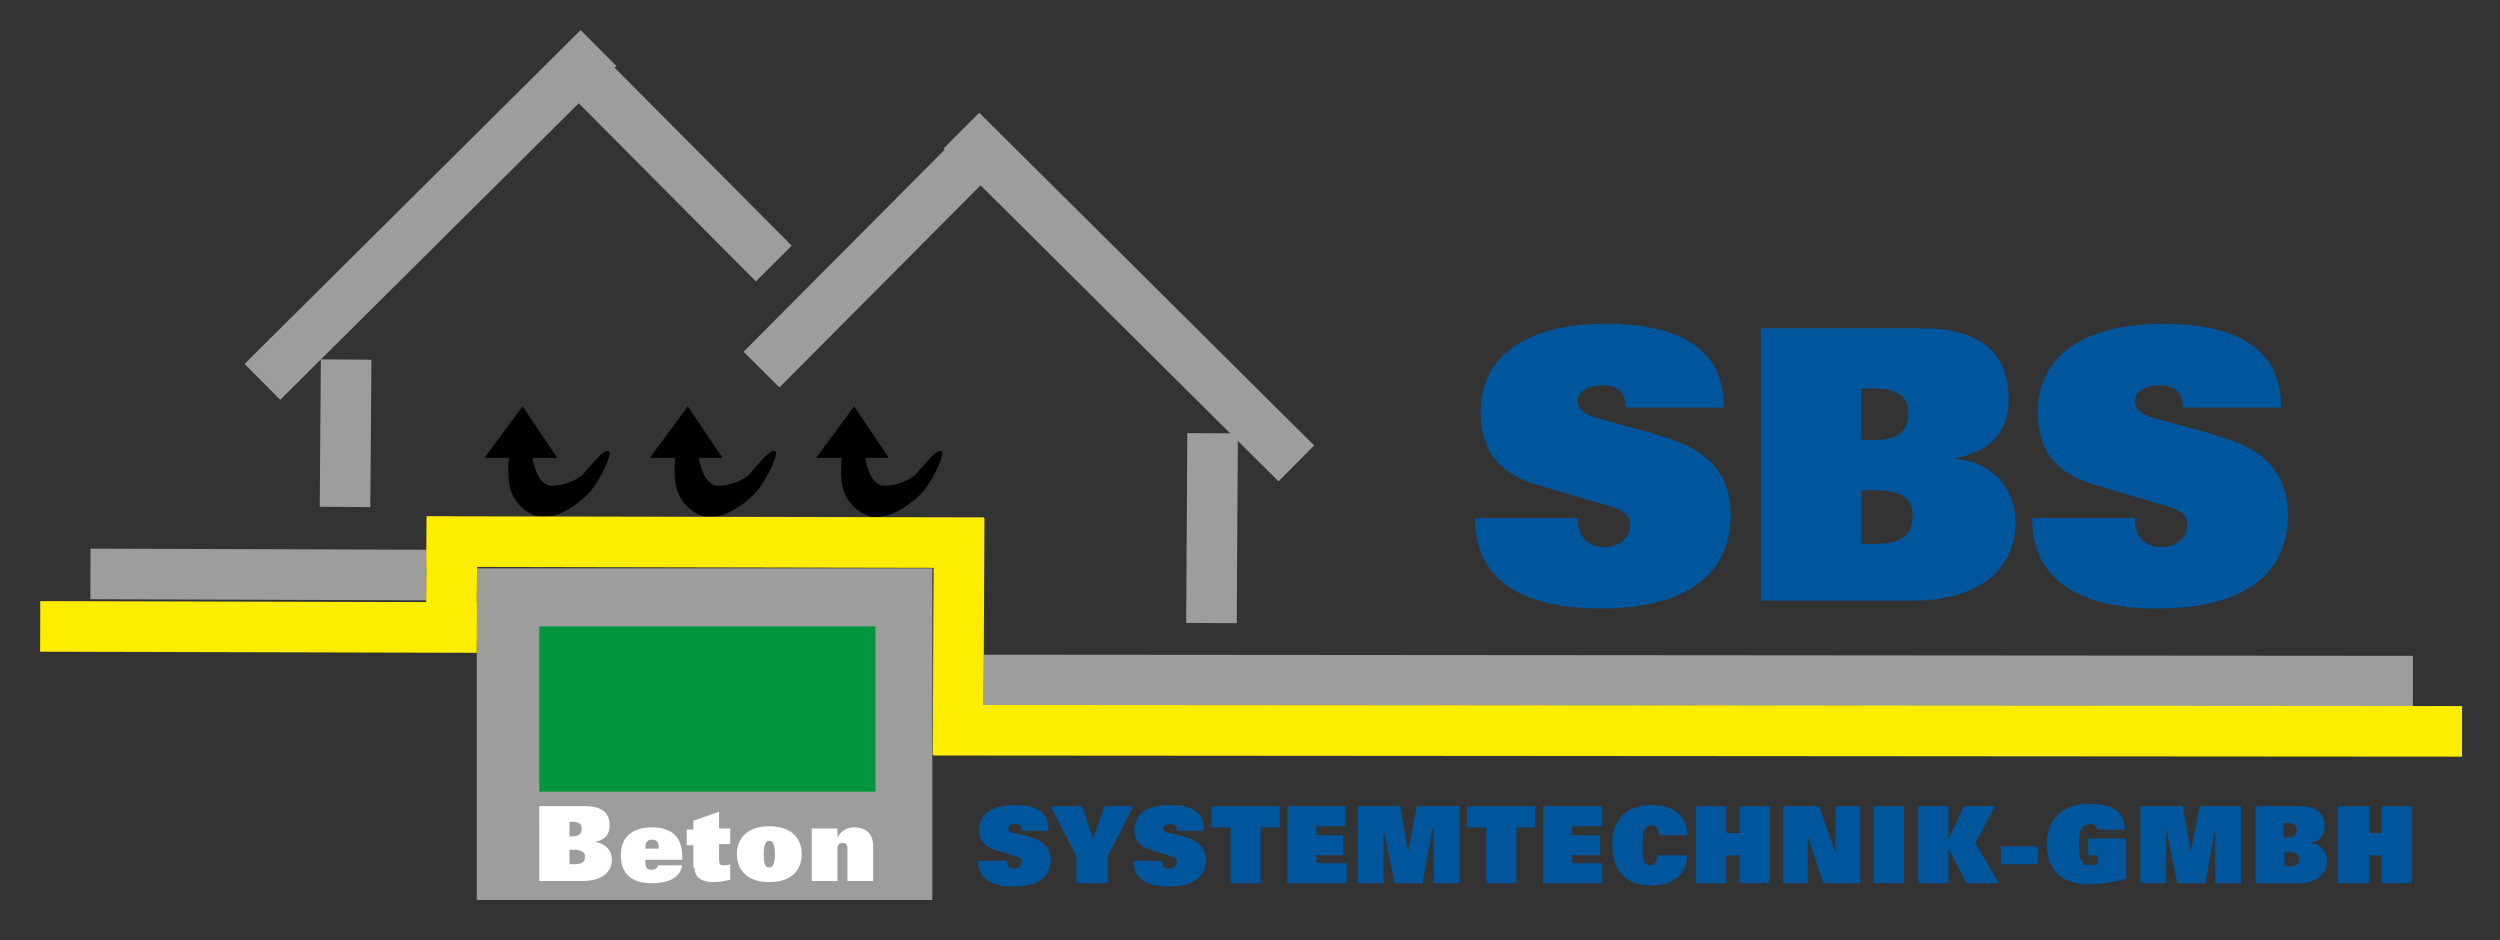 <?xml version="1.0" encoding="utf-8"?>
<!-- Generator: Adobe Illustrator 24.0.3, SVG Export Plug-In . SVG Version: 6.00 Build 0)  -->
<svg version="1.1" id="Ebene_1" xmlns="http://www.w3.org/2000/svg" xmlns:xlink="http://www.w3.org/1999/xlink" x="0px" y="0px"
	 viewBox="0 0 223.9 84.2" style="enable-background:new 0 0 223.9 84.2;" xml:space="preserve">
<rect x="0" y="0" width="223.9" height="84.2" fill="#333333" stroke="none"/>
<style type="text/css">
	.st0{clip-path:url(#SVGID_2_);fill:none;stroke:#9D9D9C;stroke-width:4.53;}
	.st1{fill:none;stroke:#9D9D9C;stroke-width:4.53;}
	.st2{clip-path:url(#SVGID_4_);}
	.st3{clip-path:url(#SVGID_4_);fill:none;stroke:#FFFFFF;stroke-width:0;}
	.st4{clip-path:url(#SVGID_4_);fill:#9D9D9C;}
	.st5{clip-path:url(#SVGID_4_);fill:#009640;}
	.st6{fill:#FFFFFF;}
	.st7{fill:#00569D;}
	.st8{clip-path:url(#SVGID_6_);fill:none;stroke:#FFED00;stroke-width:4.53;}
</style>
<g>
	<g>
		<defs>
			<rect id="SVGID_1_" x="-4.6" y="-5.6" width="227.8" height="89.8"/>
		</defs>
		<clipPath id="SVGID_2_">
			<use xlink:href="#SVGID_1_"  style="overflow:visible;"/>
		</clipPath>
		<path class="st0" d="M88.1,60.9l128,0.1 M8.1,51.4l30.1,0.1"/>
	</g>
	<path class="st1" d="M108.5,55.8l0.1-17 M30.9,45.4L31,32.2"/>
	<line class="st1" x1="23.5" y1="34.2" x2="53.6" y2="4.3"/>
	<line class="st1" x1="50.3" y1="4.5" x2="69.3" y2="23.6"/>
	<line class="st1" x1="116.1" y1="41.5" x2="86.1" y2="11.7"/>
	<line class="st1" x1="89.3" y1="11.9" x2="68.2" y2="33.1"/>
	<g>
		<defs>
			<rect id="SVGID_3_" x="-4.6" y="-5.6" width="227.8" height="89.8"/>
		</defs>
		<clipPath id="SVGID_4_">
			<use xlink:href="#SVGID_3_"  style="overflow:visible;"/>
		</clipPath>
		<path class="st2" d="M47.7,41c0,0.2,0.4,2.5,1.7,2.5c1.2,0,2.4-0.6,2.8-1c0.2-0.2,0.4-0.5,0.7-0.8c0.6-0.7,1.2-1.4,1.6-1.3
			c0,0,0.1,0.1,0.1,0.1c0.1,0.6-1.2,3.1-2,3.8l-0.1,0.1c-0.9,0.8-2.2,1.9-3.9,1.9c-1,0-2.2-0.9-2.7-2c-0.6-1.2-0.3-3.4-0.3-3.4
			 M43.4,41l3.4-4.6c0,0,3.1,4.6,3.1,4.6c0,0-2.2,0-2.2,0"/>
		<path class="st3" d="M47.7,41c0,0.2,0.4,2.5,1.7,2.5c1.2,0,2.4-0.6,2.8-1c0.2-0.2,0.4-0.5,0.7-0.8c0.6-0.7,1.2-1.4,1.6-1.3
			c0,0,0.1,0.1,0.1,0.1c0.1,0.6-1.2,3.1-2,3.8l-0.1,0.1c-0.9,0.8-2.2,1.9-3.9,1.9c-1,0-2.2-0.9-2.7-2c-0.6-1.2-0.3-3.4-0.3-3.4
			 M43.4,41l3.4-4.6c0,0,3.1,4.6,3.1,4.6c0,0-2.2,0-2.2,0"/>
		<path class="st2" d="M62.6,41c0,0.2,0.4,2.5,1.7,2.5c1.2,0,2.4-0.6,2.8-1c0.2-0.2,0.4-0.5,0.7-0.8c0.6-0.7,1.2-1.4,1.6-1.3
			c0,0,0.1,0.1,0.1,0.1c0.1,0.6-1.2,3.1-2,3.8l-0.1,0.1c-0.9,0.8-2.2,1.9-3.9,1.9c-1,0-2.2-0.9-2.7-2c-0.6-1.2-0.3-3.4-0.3-3.4
			 M58.2,41l3.4-4.6c0,0,3.1,4.6,3.1,4.6c0,0-2.2,0-2.2,0"/>
		<path class="st3" d="M62.6,41c0,0.2,0.4,2.5,1.7,2.5c1.2,0,2.4-0.6,2.8-1c0.2-0.2,0.4-0.5,0.7-0.8c0.6-0.7,1.2-1.4,1.6-1.3
			c0,0,0.1,0.1,0.1,0.1c0.1,0.6-1.2,3.1-2,3.8l-0.1,0.1c-0.9,0.8-2.2,1.9-3.9,1.9c-1,0-2.2-0.9-2.7-2c-0.6-1.2-0.3-3.4-0.3-3.4
			 M58.2,41l3.4-4.6c0,0,3.1,4.6,3.1,4.6c0,0-2.2,0-2.2,0"/>
		<path class="st2" d="M77.5,41c0,0.2,0.4,2.5,1.7,2.5c1.2,0,2.4-0.6,2.8-1c0.2-0.2,0.4-0.5,0.7-0.8c0.6-0.7,1.2-1.4,1.6-1.3
			c0,0,0.1,0.1,0.1,0.1c0.1,0.6-1.2,3.1-2,3.8l-0.1,0.1c-0.9,0.8-2.2,1.9-3.9,1.9c-1,0-2.2-0.9-2.7-2c-0.6-1.2-0.3-3.4-0.3-3.4
			 M73.1,41l3.4-4.6c0,0,3.1,4.6,3.1,4.6c0,0-2.2,0-2.2,0"/>
		<path class="st3" d="M77.5,41c0,0.2,0.4,2.5,1.7,2.5c1.2,0,2.4-0.6,2.8-1c0.2-0.2,0.4-0.5,0.7-0.8c0.6-0.7,1.2-1.4,1.6-1.3
			c0,0,0.1,0.1,0.1,0.1c0.1,0.6-1.2,3.1-2,3.8l-0.1,0.1c-0.9,0.8-2.2,1.9-3.9,1.9c-1,0-2.2-0.9-2.7-2c-0.6-1.2-0.3-3.4-0.3-3.4
			 M73.1,41l3.4-4.6c0,0,3.1,4.6,3.1,4.6c0,0-2.2,0-2.2,0"/>
		<rect x="42.7" y="50.9" class="st4" width="40.8" height="29.7"/>
		<rect x="42.7" y="50.9" class="st3" width="40.8" height="29.7"/>
		<rect x="48.3" y="56.1" class="st5" width="30.1" height="14.8"/>
	</g>
	<path class="st6" d="M51,76.1h0.4c0.6,0,1,0.2,1,0.6c0,0.5-0.3,0.7-0.9,0.7H51V76.1z M48.4,78.9h3.8c1.7,0,2.6-0.8,2.6-1.9
		c0-0.7-0.4-1.4-1.5-1.6v0c1-0.2,1.3-0.8,1.3-1.5c0-1.1-0.7-1.7-2.2-1.7h-4.1V78.9z M51.3,73.6c0.5,0,0.8,0.2,0.8,0.6
		c0,0.4-0.2,0.7-0.8,0.7H51v-1.3H51.3z"/>
	<path class="st6" d="M57.8,75.9L57.8,75.9c0-0.5,0.2-0.7,0.6-0.7c0.4,0,0.6,0.2,0.6,0.7v0.1H57.8z M59,77.4
		c-0.1,0.3-0.3,0.5-0.6,0.5c-0.5,0-0.6-0.2-0.6-0.8v-0.1h3.3v-0.3c0-1.7-0.9-2.6-2.7-2.6c-1.7,0-2.8,0.8-2.8,2.5
		c0,1.9,1.3,2.5,2.7,2.5c1.8,0,2.6-0.6,2.8-1.6H59z"/>
	<path class="st6" d="M62.2,77.7c0,1,0.8,1.3,1.7,1.3c0.5,0,1-0.1,1.5-0.2v-1.4c-0.2,0.1-0.4,0.1-0.6,0.1c-0.3,0-0.4-0.1-0.4-0.5
		v-1.4h1v-1.4h-1v-1.5l-2.3,0.8v0.8h-0.6v1.4h0.6V77.7z"/>
	<path class="st6" d="M68.4,76.5c0-0.9,0.2-1.2,0.5-1.2s0.5,0.3,0.5,1.2s-0.2,1.2-0.5,1.2S68.4,77.5,68.4,76.5z M66,76.5
		c0,1.5,1,2.5,2.9,2.5s2.9-1,2.9-2.5c0-1.5-1-2.5-2.9-2.5S66,75,66,76.5z"/>
	<path class="st6" d="M72.7,78.9H75v-2.9c0-0.4,0.2-0.5,0.5-0.5c0.3,0,0.4,0.2,0.4,0.5v2.9h2.3v-3.1c0-1.2-0.7-1.7-1.7-1.7
		c-0.5,0-1.1,0.2-1.5,0.9h0L75,74.2h-2.3V78.9z"/>
	<path class="st7" d="M154.4,36.5c0-5.6-4.5-7.5-10.6-7.5c-7.1,0-11.2,2.9-11.2,7.9c0,3.1,1.3,5.4,5,6.5l6.8,2
		c0.9,0.3,1.6,0.7,1.6,1.6c0,1.1-0.9,2-2.3,2c-0.9,0-1.5-0.3-1.9-0.8c-0.4-0.5-0.5-1.2-0.5-1.8h-9.2c0,6.3,5.4,8.1,11.2,8.1
		c6.9,0,11.7-2.5,11.7-8.4c0-2.9-1.3-5.1-4.4-6.4c-2.5-1-5.8-1.7-7.7-2.3c-1-0.3-1.6-0.7-1.6-1.5c0-0.7,0.7-1.4,2.2-1.4
		c1.2,0,2.1,0.5,2.1,2H154.4z"/>
	<path class="st7" d="M166.7,43.9h1.2c2.3,0,3.4,0.7,3.4,2.2c0,1.8-0.9,2.6-3.3,2.6h-1.3V43.9z M157.7,53.8h13.5c6,0,9.3-2.8,9.3-7
		c0-2.6-1.5-5.2-5.2-5.7v-0.1c3.6-0.8,4.6-2.9,4.6-5.3c0-4.1-2.6-6.3-7.8-6.3h-14.4V53.8z M167.9,34.8c1.9,0,3,0.6,3,2.2
		c0,1.4-0.7,2.4-2.9,2.4h-1.3v-4.6H167.9z"/>
	<path class="st7" d="M204.3,36.5c0-5.6-4.5-7.5-10.6-7.5c-7.1,0-11.2,2.9-11.2,7.9c0,3.1,1.3,5.4,5,6.5l6.8,2
		c0.9,0.3,1.6,0.7,1.6,1.6c0,1.1-0.9,2-2.3,2c-0.9,0-1.5-0.3-1.9-0.8c-0.4-0.5-0.5-1.2-0.5-1.8h-9.2c0,6.3,5.4,8.1,11.2,8.1
		c6.9,0,11.7-2.5,11.7-8.4c0-2.9-1.3-5.1-4.4-6.4c-2.5-1-5.8-1.7-7.7-2.3c-1-0.3-1.6-0.7-1.6-1.5c0-0.7,0.7-1.4,2.2-1.4
		c1.2,0,2.1,0.5,2.1,2H204.3z"/>
	<path class="st7" d="M93.9,74.2c0-1.6-1.3-2.1-3-2.1c-2,0-3.2,0.8-3.2,2.2c0,0.9,0.4,1.5,1.4,1.8l1.9,0.6c0.3,0.1,0.5,0.2,0.5,0.5
		c0,0.3-0.3,0.6-0.7,0.6c-0.3,0-0.4-0.1-0.5-0.2c-0.1-0.1-0.1-0.3-0.1-0.5h-2.6c0,1.8,1.5,2.3,3.2,2.3c1.9,0,3.3-0.7,3.3-2.4
		c0-0.8-0.4-1.4-1.2-1.8c-0.7-0.3-1.7-0.5-2.2-0.6c-0.3-0.1-0.4-0.2-0.4-0.4c0-0.2,0.2-0.4,0.6-0.4c0.4,0,0.6,0.1,0.6,0.6H93.9z"/>
	<polygon class="st7" points="96.4,79.1 99.2,79.1 99.2,76.7 101.5,72.2 98.9,72.2 97.9,75.1 97.9,75.1 96.9,72.2 94.1,72.2 
		96.4,76.7 	"/>
	<path class="st7" d="M107.8,74.2c0-1.6-1.3-2.1-3-2.1c-2,0-3.2,0.8-3.2,2.2c0,0.9,0.4,1.5,1.4,1.8l1.9,0.6c0.3,0.1,0.5,0.2,0.5,0.5
		c0,0.3-0.3,0.6-0.7,0.6c-0.3,0-0.4-0.1-0.5-0.2c-0.1-0.1-0.1-0.3-0.1-0.5h-2.6c0,1.8,1.5,2.3,3.2,2.3c1.9,0,3.3-0.7,3.3-2.4
		c0-0.8-0.4-1.4-1.2-1.8c-0.7-0.3-1.7-0.5-2.2-0.6c-0.3-0.1-0.4-0.2-0.4-0.4c0-0.2,0.2-0.4,0.6-0.4c0.4,0,0.6,0.1,0.6,0.6H107.8z"/>
	<polygon class="st7" points="110.2,79.1 112.9,79.1 112.9,74.1 114.6,74.1 114.6,72.2 108.5,72.2 108.5,74.1 110.2,74.1 	"/>
	<polygon class="st7" points="115.3,79.1 120.6,79.1 120.6,77.3 117.9,77.3 117.9,76.6 120.3,76.6 120.3,74.8 117.9,74.8 117.9,74 
		120.5,74 120.5,72.2 115.3,72.2 	"/>
	<polygon class="st7" points="128.4,79.1 130.7,79.1 130.7,72.2 126.9,72.2 126.1,76.3 126.1,76.3 125.4,72.2 121.6,72.2 
		121.6,79.1 123.9,79.1 123.9,74.2 123.9,74.2 124.9,79.1 127.4,79.1 128.3,74.2 128.4,74.2 	"/>
	<polygon class="st7" points="133.1,79.1 135.8,79.1 135.8,74.1 137.5,74.1 137.5,72.2 131.4,72.2 131.4,74.1 133.1,74.1 	"/>
	<polygon class="st7" points="138.2,79.1 143.5,79.1 143.5,77.3 140.8,77.3 140.8,76.6 143.3,76.6 143.3,74.8 140.8,74.8 140.8,74 
		143.5,74 143.5,72.2 138.2,72.2 	"/>
	<path class="st7" d="M148.4,76.6c0,0.7-0.3,0.9-0.6,0.9c-0.7,0-0.7-0.8-0.7-1.8c0-1.1,0.1-1.8,0.8-1.8c0.3,0,0.6,0.2,0.7,0.9h2.5
		c0-2-1.5-2.7-3.2-2.7c-2.3,0-3.6,1.4-3.5,3.6c0,2.2,1.1,3.6,3.5,3.6c1.7,0,3.2-0.8,3.2-2.7H148.4z"/>
	<polygon class="st7" points="155.8,79.1 158.5,79.1 158.5,72.2 155.8,72.2 155.8,74.6 154.6,74.6 154.6,72.2 151.9,72.2 
		151.9,79.1 154.6,79.1 154.6,76.6 155.8,76.6 	"/>
	<polygon class="st7" points="159.7,79.1 161.9,79.1 161.9,74.9 161.9,74.9 163.3,79.1 166.6,79.1 166.6,72.2 164.4,72.2 
		164.4,76.4 164.4,76.4 162.9,72.2 159.7,72.2 	"/>
	<rect x="167.8" y="72.2" class="st7" width="2.7" height="6.9"/>
	<polygon class="st7" points="171.8,79.1 174.5,79.1 174.5,76 174.5,76 176.1,79.1 179,79.1 176.9,75.5 178.7,72.2 175.9,72.2 
		174.5,75.2 174.5,75.2 174.5,72.2 171.8,72.2 	"/>
	<rect x="179.2" y="75.8" class="st7" width="3.3" height="1.6"/>
	<path class="st7" d="M187,76.6h0.9v0.8c-0.2,0.1-0.5,0.1-0.7,0.1c-0.4,0-0.6-0.1-0.8-0.4c-0.1-0.2-0.2-0.7-0.2-1.3
		c0-0.6,0-1.3,0.2-1.5c0.1-0.3,0.4-0.5,0.8-0.5c0.2,0,0.3,0,0.4,0.1c0.1,0.1,0.2,0.2,0.2,0.4h2.5c0-1.6-1.1-2.3-3.2-2.3
		c-2.5,0-3.8,1.5-3.8,3.6c0,2.1,1.2,3.6,3.7,3.6c1.1,0,2.4-0.2,3.4-0.5v-3.6H187V76.6z"/>
	<polygon class="st7" points="198.4,79.1 200.7,79.1 200.7,72.2 197,72.2 196.2,76.3 196.2,76.3 195.5,72.2 191.7,72.2 191.7,79.1 
		194,79.1 194,74.2 194,74.2 195,79.1 197.5,79.1 198.4,74.2 198.4,74.2 	"/>
	<path class="st7" d="M204.5,76.3h0.4c0.6,0,1,0.2,1,0.6c0,0.5-0.3,0.7-0.9,0.7h-0.4V76.3z M202,79.1h3.8c1.7,0,2.6-0.8,2.6-2
		c0-0.7-0.4-1.5-1.5-1.6v0c1-0.2,1.3-0.8,1.3-1.5c0-1.1-0.7-1.8-2.2-1.8H202V79.1z M204.9,73.7c0.5,0,0.8,0.2,0.8,0.6
		c0,0.4-0.2,0.7-0.8,0.7h-0.4v-1.3H204.9z"/>
	<polygon class="st7" points="213.3,79.1 216,79.1 216,72.2 213.3,72.2 213.3,74.6 212.2,74.6 212.2,72.2 209.4,72.2 209.4,79.1 
		212.2,79.1 212.2,76.6 213.3,76.6 	"/>
	<g>
		<defs>
			<rect id="SVGID_5_" x="-4.6" y="-5.6" width="227.8" height="89.8"/>
		</defs>
		<clipPath id="SVGID_6_">
			<use xlink:href="#SVGID_5_"  style="overflow:visible;"/>
		</clipPath>
		<path class="st8" d="M38.2,48.5l49.9,0.1 M83.6,65.4l136.9,0.1"/>
		<path class="st8" d="M40.4,57.6l0.1-11.3 M85.8,67.6l0.1-21.2"/>
		<line class="st8" x1="3.6" y1="56.1" x2="42.7" y2="56.2"/>
	</g>
</g>
</svg>
